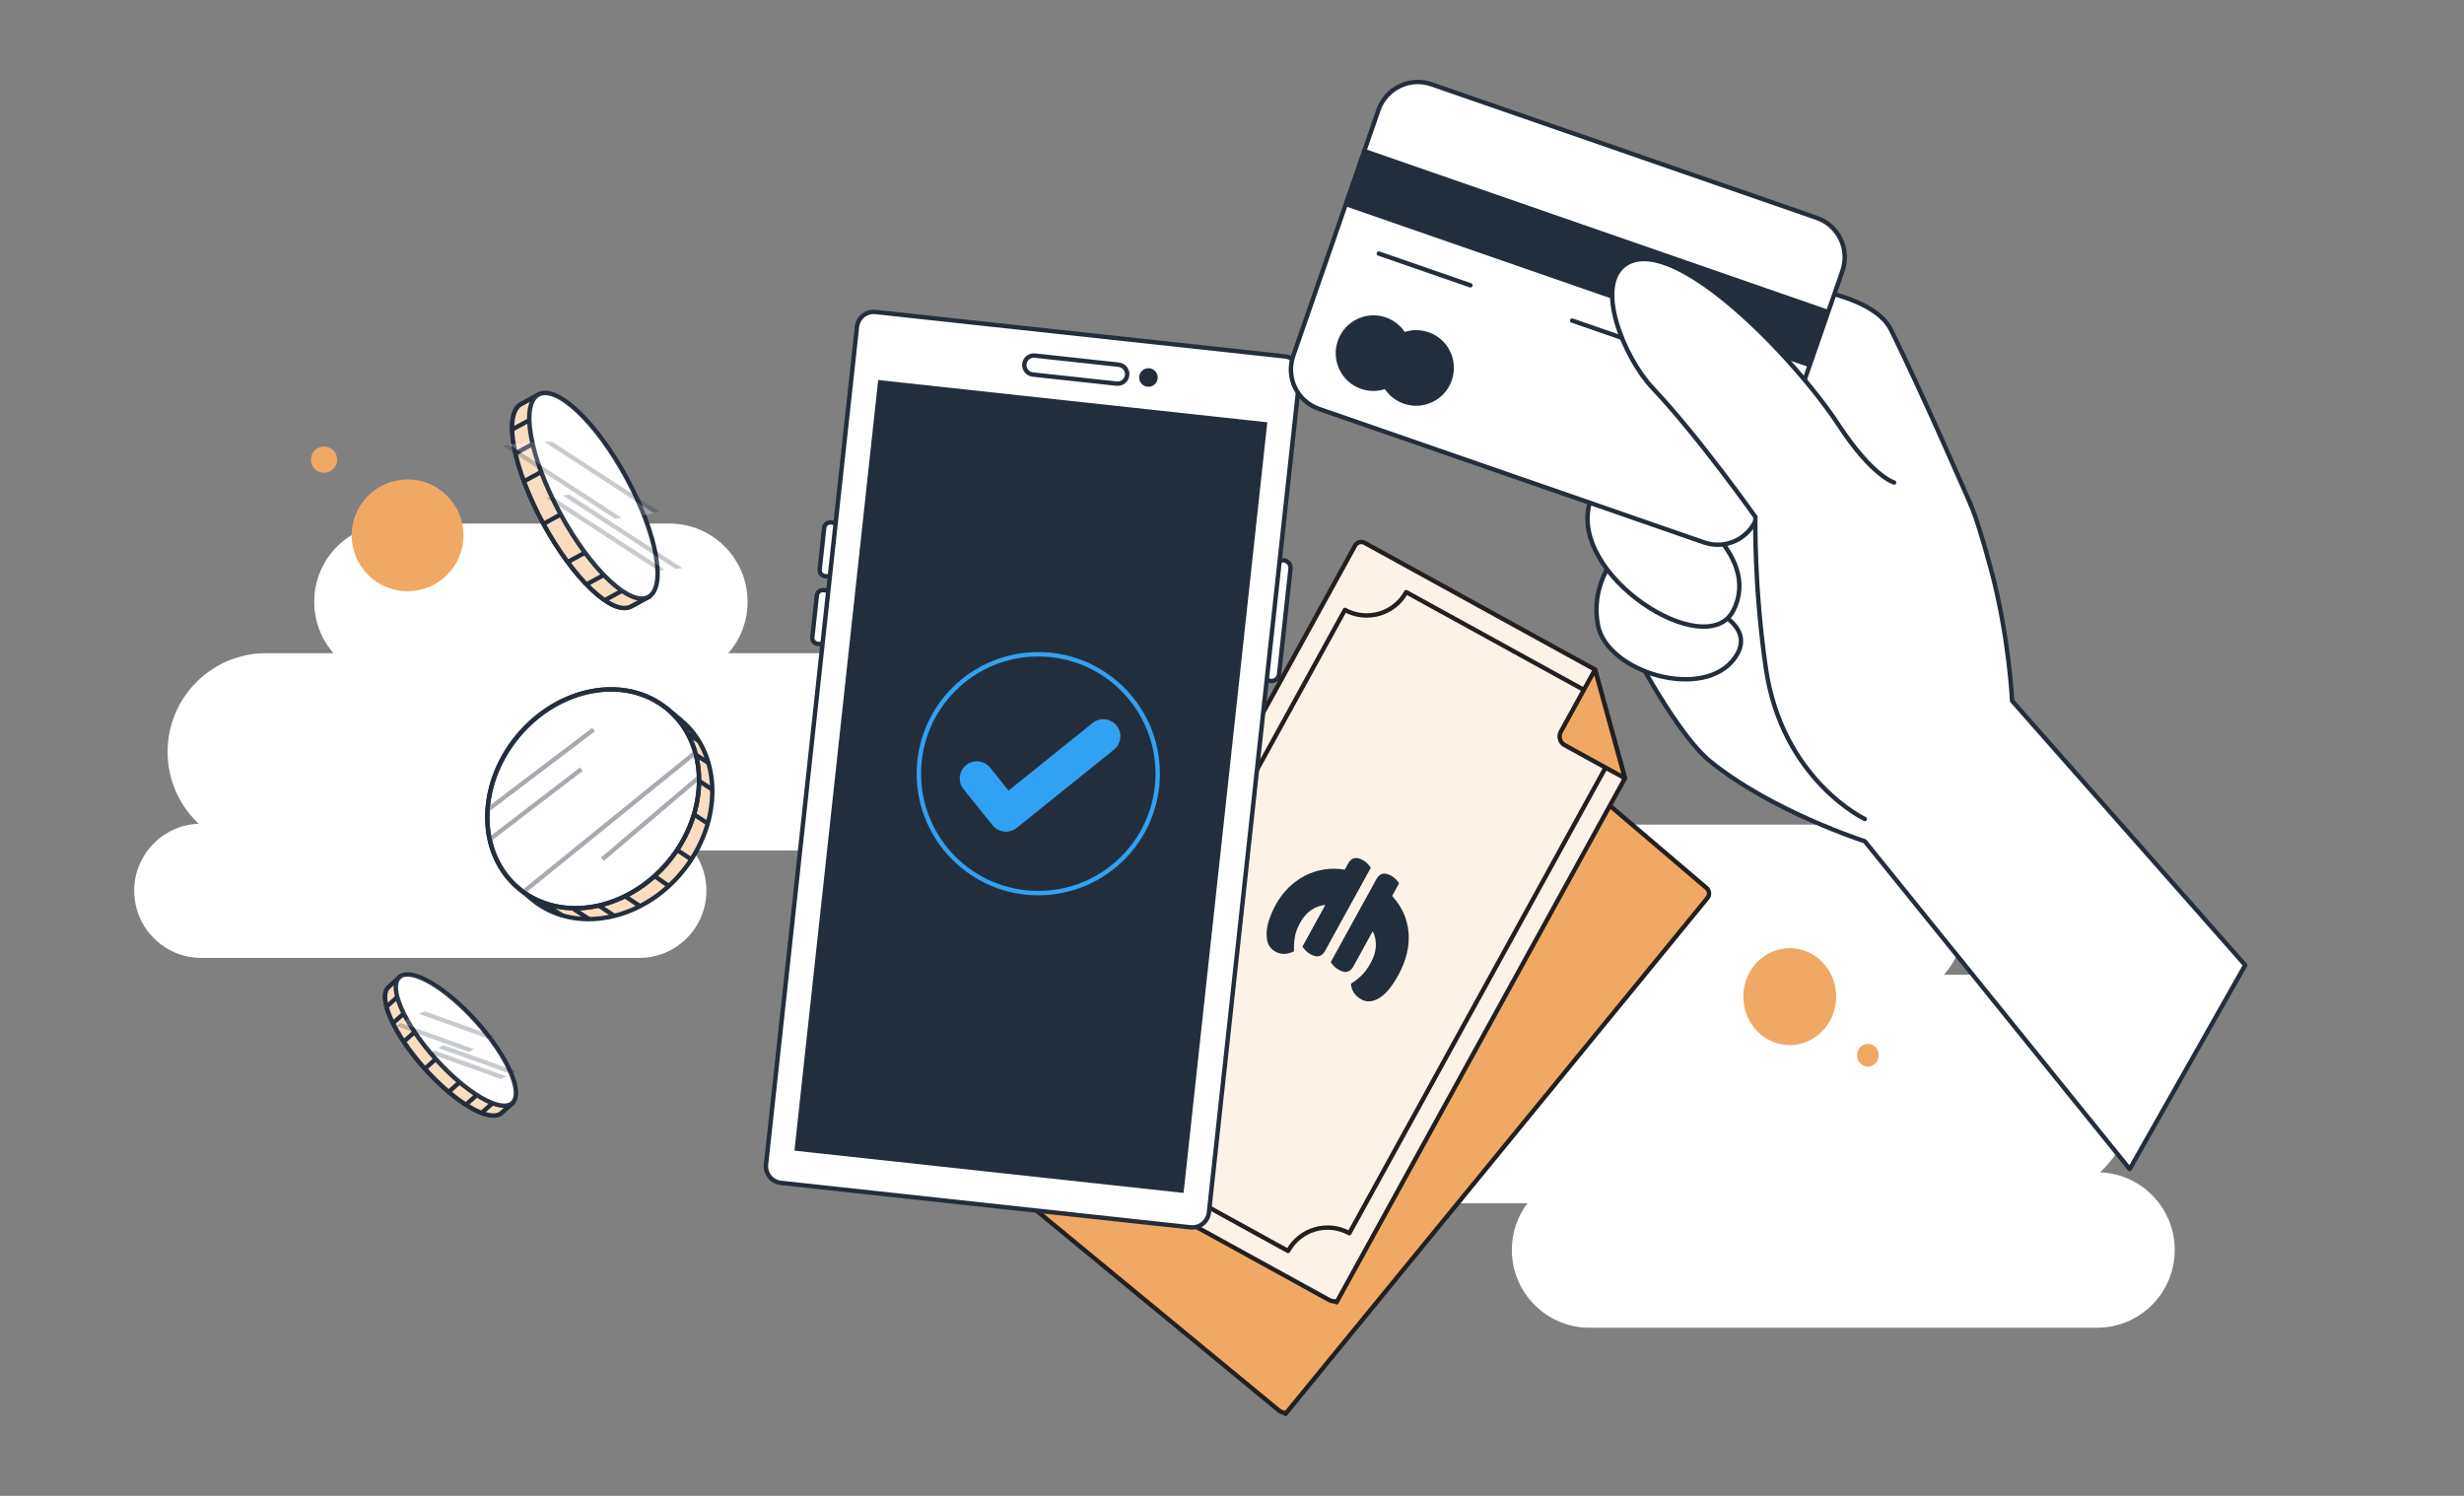 <?xml version="1.0" encoding="utf-8"?>
<!-- Generator: Adobe Illustrator 25.3.1, SVG Export Plug-In . SVG Version: 6.00 Build 0)  -->
<svg version="1.1" xmlns="http://www.w3.org/2000/svg" xmlns:xlink="http://www.w3.org/1999/xlink" x="0px" y="0px" width="560px"
	 height="340px" viewBox="0 0 560 340" style="enable-background:new 0 0 560 340;" xml:space="preserve">
<rect x="0" y="0" width="560" height="340" fill="#808080" stroke="none"/>
<style type="text/css">
	.st0{display:none;}
	.st1{display:inline;fill:#E9F5FE;}
	.st2{display:inline;fill:#FAFAFA;}
	.st3{fill:#FFFFFF;}
	.st4{fill:none;stroke:#31A1F3;stroke-width:1.5;stroke-linecap:round;stroke-linejoin:round;stroke-miterlimit:10;}
	.st5{fill:#F0A964;}
	.st6{fill:#E9F5FE;stroke:#232E3D;stroke-width:1.5;stroke-miterlimit:10;}
	.st7{fill:none;stroke:#232E3D;stroke-width:1.5;stroke-miterlimit:10;}
	.st8{fill:#A7ABB1;}
	.st9{clip-path:url(#SVGID_2_);}
	.st10{fill:#FFFFFF;stroke:#232E3D;stroke-linecap:round;stroke-linejoin:round;stroke-miterlimit:10;}
	.st11{fill:#E9F5FE;stroke:#232E3D;stroke-linecap:round;stroke-linejoin:round;stroke-miterlimit:10;}
	.st12{fill:none;stroke:#232E3D;stroke-linecap:round;stroke-linejoin:round;stroke-miterlimit:10;}
	.st13{fill:#E9F5FE;}
	.st14{fill:#232E3D;stroke:#232E3D;stroke-linecap:round;stroke-linejoin:round;stroke-miterlimit:10;}
	.st15{fill:#232E3D;}
	.st16{fill:#F1F2F2;stroke:#232E3D;stroke-width:1.5;stroke-miterlimit:10;}
	.st17{fill:#31A1F3;}
	.st18{fill:url(#SVGID_3_);}
	.st19{fill:url(#SVGID_4_);}
	.st20{fill:#F0A964;stroke:#231F20;stroke-linecap:round;stroke-linejoin:round;stroke-miterlimit:10;}
	.st21{fill:#FDF2E8;stroke:#231F20;stroke-linecap:round;stroke-linejoin:round;stroke-miterlimit:10;}
	.st22{fill:none;stroke:#231F20;stroke-linecap:round;stroke-linejoin:round;stroke-miterlimit:10;}
	.st23{fill:#31A1F3;stroke:#31A1F3;stroke-miterlimit:10;}
	.st24{fill:none;stroke:#31A1F3;stroke-linecap:round;stroke-linejoin:round;stroke-miterlimit:10;}
	.st25{fill:#FFFFFF;stroke:#232E3D;stroke-miterlimit:10;}
	.st26{clip-path:url(#SVGID_6_);}
	.st27{fill:#F9DDC1;stroke:#232E3D;stroke-miterlimit:10;}
	.st28{opacity:0.25;}
	.st29{clip-path:url(#SVGID_8_);fill:#FFFFFF;stroke:#232E3D;stroke-miterlimit:10;}
	.st30{clip-path:url(#SVGID_10_);}
	.st31{clip-path:url(#SVGID_12_);fill:#FFFFFF;stroke:#232E3D;stroke-miterlimit:10;}
	.st32{fill:none;stroke:#232E3D;stroke-miterlimit:10;}
	.st33{fill:none;stroke:#A7ABB1;stroke-miterlimit:10;}
	.st34{fill:#FFFFFF;stroke:#A7ABB1;stroke-miterlimit:10;}
	.st35{fill:#231F20;stroke:#232E3D;stroke-linecap:round;stroke-linejoin:round;stroke-miterlimit:10;}
	.st36{fill:#A9D9FB;stroke:#232E3D;stroke-linecap:round;stroke-linejoin:round;stroke-miterlimit:10;}
	.st37{fill:none;stroke:#FFFFFF;stroke-linecap:round;stroke-linejoin:round;stroke-miterlimit:10;}
	.st38{clip-path:url(#SVGID_14_);}
	.st39{clip-path:url(#SVGID_16_);fill:#FFFFFF;stroke:#232E3D;stroke-miterlimit:10;}
	.st40{clip-path:url(#SVGID_18_);}
	.st41{clip-path:url(#SVGID_20_);fill:#FFFFFF;stroke:#232E3D;stroke-miterlimit:10;}
	.st42{fill:#FFFFFF;stroke:#000000;stroke-linecap:round;stroke-linejoin:round;stroke-miterlimit:10;}
	.st43{fill:#F9DDC1;stroke:#231F20;stroke-linecap:round;stroke-linejoin:round;stroke-miterlimit:10;}
	.st44{fill:#232E3D;stroke:#231F20;stroke-linecap:round;stroke-linejoin:round;stroke-miterlimit:10;}
	.st45{fill:#F9DDC1;stroke:#232E3D;stroke-linecap:round;stroke-linejoin:round;stroke-miterlimit:10;}
	.st46{fill:#FFFFFF;stroke:#231F20;stroke-linecap:round;stroke-linejoin:round;stroke-miterlimit:10;}
	.st47{fill:#E9F5FE;stroke:#232E3D;stroke-miterlimit:10;}
	.st48{fill:#231F20;}
	.st49{fill:#E9F5FE;stroke:#000000;stroke-linecap:round;stroke-linejoin:round;stroke-miterlimit:10;}
	.st50{fill:#F9DDC1;}
	.st51{fill:#FFFFFF;stroke:#231F20;stroke-miterlimit:10;}
	.st52{fill:#E9F5FE;stroke:#231F20;stroke-miterlimit:10;}
	
		.st53{fill-rule:evenodd;clip-rule:evenodd;fill:#FFFFFF;stroke:#232E3D;stroke-linecap:round;stroke-linejoin:round;stroke-miterlimit:10;}
	
		.st54{fill-rule:evenodd;clip-rule:evenodd;fill:#FDF2E8;stroke:#232E3D;stroke-linecap:round;stroke-linejoin:round;stroke-miterlimit:10;}
	
		.st55{fill-rule:evenodd;clip-rule:evenodd;fill:#E9EAEB;stroke:#232E3D;stroke-linecap:round;stroke-linejoin:round;stroke-miterlimit:10;}
	.st56{fill:#FFFFFF;stroke:#232E3D;stroke-width:1.5;stroke-miterlimit:10;}
	.st57{clip-path:url(#SVGID_22_);}
	.st58{clip-path:url(#SVGID_24_);}
	.st59{fill:#E9F5FE;stroke:#232E3D;stroke-linecap:round;stroke-miterlimit:10;}
	.st60{fill:none;stroke:#232E3D;stroke-linecap:round;stroke-miterlimit:10;}
	.st61{fill:#FFFFFF;stroke:#231F20;stroke-width:1.5;stroke-linecap:round;stroke-linejoin:round;stroke-miterlimit:10;}
	.st62{fill:#A9D9FB;}
	.st63{fill:none;stroke:#231F20;stroke-miterlimit:10;}
	.st64{clip-path:url(#SVGID_26_);}
	.st65{fill:#F1F2F2;stroke:#232E3D;stroke-miterlimit:10;}
	.st66{clip-path:url(#SVGID_28_);}
	.st67{clip-path:url(#SVGID_30_);}
	.st68{clip-path:url(#SVGID_32_);}
	.st69{clip-path:url(#SVGID_34_);}
	.st70{clip-path:url(#SVGID_36_);}
	.st71{fill:#A9D9FB;stroke:#232E3D;stroke-miterlimit:10;}
	.st72{fill:#FDF2E8;stroke:#232E3D;stroke-linecap:round;stroke-linejoin:round;stroke-miterlimit:10;}
	.st73{fill:none;stroke:#31A1F3;stroke-width:13.841;stroke-linecap:round;stroke-linejoin:round;stroke-miterlimit:10;}
	.st74{fill:#FFFFFF;stroke:#232E3D;stroke-width:1.039;stroke-linecap:round;stroke-linejoin:round;stroke-miterlimit:10;}
	.st75{fill:none;stroke:#231F20;stroke-width:1.039;stroke-linecap:round;stroke-linejoin:round;stroke-miterlimit:10;}
	.st76{fill:none;stroke:#F0A964;stroke-width:1.039;stroke-linecap:round;stroke-linejoin:round;stroke-miterlimit:10;}
	.st77{fill:none;stroke:#31A1F3;stroke-width:1.039;stroke-linecap:round;stroke-linejoin:round;stroke-miterlimit:10;}
	.st78{fill:#E9EAEB;}
	.st79{fill:#31A1F3;stroke:#231F20;stroke-linecap:round;stroke-linejoin:round;stroke-miterlimit:10;}
	.st80{fill:#E9F5FE;stroke:#231F20;stroke-linecap:round;stroke-linejoin:round;stroke-miterlimit:10;}
	.st81{fill:#A9D9FB;stroke:#231F20;stroke-linecap:round;stroke-linejoin:round;stroke-miterlimit:10;}
	.st82{fill:#231F20;stroke:#231F20;stroke-miterlimit:10;}
	.st83{fill:#232E3D;stroke:#231F20;stroke-miterlimit:10;}
	.st84{clip-path:url(#SVGID_38_);}
	.st85{clip-path:url(#SVGID_40_);fill:#FFFFFF;stroke:#231F20;stroke-linecap:round;stroke-linejoin:round;stroke-miterlimit:10;}
	.st86{fill:#FDF2E8;stroke:#231F20;stroke-miterlimit:10;}
	.st87{fill:#FAFAFA;stroke:#231F20;stroke-linecap:round;stroke-linejoin:round;stroke-miterlimit:10;}
	.st88{fill-rule:evenodd;clip-rule:evenodd;fill:#FFFFFF;}
	.st89{clip-path:url(#SVGID_42_);}
	
		.st90{fill-rule:evenodd;clip-rule:evenodd;fill:#232E3D;stroke:#FFFFFF;stroke-linecap:round;stroke-linejoin:round;stroke-miterlimit:10;}
	.st91{fill-rule:evenodd;clip-rule:evenodd;fill:#232E3D;}
	.st92{fill:#FDF2E8;stroke:#232E3D;stroke-miterlimit:10;}
	.st93{fill:none;stroke:#232E3D;stroke-linecap:round;stroke-linejoin:round;stroke-miterlimit:10;stroke-dasharray:2,4.5;}
	.st94{fill:none;stroke:#31A1F3;stroke-width:5;stroke-linecap:round;stroke-linejoin:round;stroke-miterlimit:10;}
	
		.st95{fill-rule:evenodd;clip-rule:evenodd;fill:none;stroke:#232E3D;stroke-linecap:round;stroke-linejoin:round;stroke-miterlimit:10;}
	.st96{clip-path:url(#SVGID_44_);}
	.st97{clip-path:url(#SVGID_46_);fill:#FFFFFF;stroke:#231F20;stroke-linecap:round;stroke-linejoin:round;stroke-miterlimit:10;}
</style>
<g id="Layer_2" class="st0">
	<rect x="-27.733" y="-24.399" class="st1" width="614.62" height="394.49"/>
</g>
<g id="Layer_1">
	<g>
		<path class="st3" d="M60.511,193.31h130.016c12.384,0,22.423-10.039,22.423-22.423v0
			c0-12.384-10.039-22.423-22.423-22.423H60.511c-12.384,0-22.423,10.039-22.423,22.423v0
			C38.088,183.271,48.127,193.31,60.511,193.31z"/>
		<path class="st3" d="M45.758,217.721h99.533c8.424,0,15.254-6.829,15.254-15.254v0
			c0-8.424-6.829-15.254-15.254-15.254h-99.533c-8.424,0-15.254,6.829-15.254,15.254v0
			C30.505,210.892,37.334,217.721,45.758,217.721z"/>
		<path class="st3" d="M89.201,154.569h62.918c9.822,0,17.784-7.962,17.784-17.784v0
			c0-9.822-7.962-17.784-17.784-17.784H89.201c-9.822,0-17.784,7.962-17.784,17.784v0
			C71.417,146.607,79.379,154.569,89.201,154.569z"/>
	</g>
	<g>
		<path class="st3" d="M459.495,273.509H308.869c-14.347,0-25.977-11.63-25.977-25.977v0
			c0-14.347,11.63-25.977,25.977-25.977h150.626c14.347,0,25.977,11.63,25.977,25.977v0
			C485.472,261.879,473.842,273.509,459.495,273.509z"/>
		<path class="st3" d="M476.586,301.79H361.276c-9.76,0-17.672-7.912-17.672-17.672v0
			c0-9.76,7.912-17.672,17.672-17.672h115.311c9.76,0,17.672,7.912,17.672,17.672v0
			C494.258,293.878,486.346,301.79,476.586,301.79z"/>
		<path class="st3" d="M426.257,228.627h-72.892c-11.379,0-20.603-9.224-20.603-20.603v0
			c0-11.379,9.224-20.603,20.603-20.603h72.892c11.379,0,20.603,9.224,20.603,20.603v0
			C446.861,219.403,437.636,228.627,426.257,228.627z"/>
	</g>
	<g>
		<g>
			<path class="st20" d="M232.05,272.26l58.63,48.346c0.69,0.569,1.711,0.471,1.473,0.759l95.903-117.264
				c0.558-0.682,0.468-1.686-0.203-2.258l-57.407-48.909c-0.69-0.569-1.71-0.471-2.28,0.219l-96.335,116.827
				C231.262,270.671,231.36,271.691,232.05,272.26z"/>
		</g>
		<g>
			<path class="st21" d="M235.598,258.894l66.579,36.635c0.783,0.431,1.768,0.145,1.588,0.473l65.539-119.108
				l-6.801-24.7l-52.345-28.803c-0.783-0.431-1.768-0.145-2.199,0.638L234.96,256.695
				C234.529,257.478,234.815,258.463,235.598,258.894z"/>
			<g>
				<path class="st15" d="M301.122,216.18c-0.323,0.587-0.75,0.964-1.282,1.131c-0.531,0.167-1.194,0.032-1.987-0.405
					c-0.44-0.242-0.811-0.523-1.114-0.843c-0.302-0.32-0.545-0.625-0.729-0.917l5.211-9.47
					c-1.174,0.118-2.251,0.511-3.23,1.178c-0.978,0.667-1.832,1.66-2.559,2.982
					c-0.63,1.145-1.022,2.24-1.176,3.284c-0.153,1.044-0.205,2.077-0.156,3.099
					c-0.597,0.321-1.268,0.516-2.014,0.584c-0.745,0.068-1.47-0.092-2.175-0.479
					c-0.675-0.371-1.167-0.834-1.476-1.386c-0.307-0.552-0.486-1.167-0.535-1.843
					c-0.118-1.175,0.028-2.414,0.439-3.718c0.412-1.304,0.948-2.558,1.611-3.761
					c0.808-1.469,1.774-2.754,2.897-3.857c1.123-1.103,2.356-2.003,3.695-2.701c1.34-0.697,2.788-1.173,4.343-1.426
					c1.556-0.254,3.138-0.244,4.746,0.03l0.824-1.498c0.307-0.558,0.727-0.92,1.258-1.087
					c0.532-0.166,1.209-0.023,2.031,0.429c0.411,0.226,0.776,0.503,1.092,0.83
					c0.318,0.327,0.553,0.629,0.707,0.905L301.122,216.18z M316.398,203.642c2.243,2.458,3.487,5.256,3.73,8.393
					c0.244,3.137-0.539,6.35-2.349,9.639c-1.438,2.613-2.89,4.348-4.356,5.206
					c-1.466,0.857-2.801,0.955-4.005,0.292c-1.438-0.791-2.24-1.978-2.402-3.56
					c0.816-0.508,1.605-1.125,2.368-1.853c0.764-0.727,1.477-1.693,2.139-2.897
					c0.727-1.321,1.119-2.589,1.173-3.801c0.056-1.213-0.181-2.347-0.71-3.403l-4.435,8.06
					c-0.323,0.587-0.75,0.964-1.282,1.131c-0.531,0.167-1.194,0.032-1.987-0.405
					c-0.441-0.242-0.811-0.523-1.114-0.843c-0.302-0.32-0.545-0.625-0.729-0.917l10.445-18.983
					c0.307-0.558,0.727-0.92,1.258-1.087c0.532-0.166,1.209-0.023,2.03,0.429c0.412,0.227,0.776,0.503,1.092,0.831
					c0.318,0.327,0.553,0.629,0.707,0.905L316.398,203.642z"/>
			</g>
			<path class="st22" d="M250.102,260.869l42.644,23.465c2.729-4.96,8.962-6.768,13.922-4.039l59.604-108.322
				c-4.96-2.729-6.768-8.962-4.039-13.922l-42.644-23.465c-2.729,4.96-8.962,6.768-13.922,4.039L246.063,246.947
				C251.023,249.676,252.831,255.909,250.102,260.869z"/>
			<path class="st20" d="M369.304,176.894l-6.801-24.7l-7.752,14.088c-0.608,1.104-0.229,2.478,0.845,3.069
				L369.304,176.894z"/>
		</g>
	</g>
	<ellipse class="st5" cx="406.765" cy="226.526" rx="10.55" ry="11.022"/>
	<ellipse class="st5" cx="424.527" cy="239.855" rx="2.477" ry="2.588"/>
	<circle class="st5" cx="92.632" cy="121.68" r="12.706"/>
	<circle class="st5" cx="73.644" cy="104.47" r="2.983"/>
	<g>
		<path class="st10" d="M186.29,129.458l1.032-9.503c0.081-0.747,0.752-1.286,1.499-1.205l0.493,0.053
			c0.747,0.081,1.286,0.752,1.205,1.499l-1.031,9.503c-0.081,0.747-0.752,1.286-1.499,1.205l-0.493-0.053
			C186.749,130.875,186.209,130.204,186.29,129.458z"/>
		<path class="st10" d="M287.256,152.874l2.604-23.989c0.103-0.95,0.957-1.637,1.907-1.534l0,0
			c0.95,0.103,1.637,0.957,1.534,1.907l-2.604,23.989c-0.103,0.95-0.957,1.637-1.907,1.534l0,0
			C287.84,154.678,287.153,153.824,287.256,152.874z"/>
		<path class="st10" d="M184.621,144.837l1.032-9.503c0.081-0.747,0.752-1.286,1.499-1.205l0.493,0.053
			c0.747,0.081,1.286,0.752,1.205,1.499l-1.031,9.503c-0.081,0.747-0.752,1.286-1.499,1.205l-0.493-0.053
			C185.08,146.255,184.54,145.584,184.621,144.837z"/>
		<path class="st10" d="M270.553,278.961l-93.073-10.102c-2.094-0.227-3.608-2.109-3.38-4.204l20.663-190.367
			c0.227-2.094,2.109-3.608,4.204-3.38l93.073,10.102c2.094,0.227,3.608,2.109,3.38,4.204l-20.663,190.367
			C274.529,277.675,272.647,279.188,270.553,278.961z"/>
		
			<rect x="189.859" y="90.66" transform="matrix(0.994 0.108 -0.108 0.994 20.659 -24.244)" class="st15" width="88.967" height="176.218"/>
		<g>
			<path class="st23" d="M228.257,188.524c-0.893-0.097-1.712-0.545-2.275-1.245l-6.618-8.23
				c-1.173-1.458-0.941-3.591,0.517-4.764c1.458-1.173,3.591-0.941,4.764,0.517l4.495,5.59l19.488-15.671
				c1.458-1.173,3.591-0.941,4.764,0.517c1.173,1.458,0.941,3.591-0.517,4.764l-22.128,17.795
				C230.046,188.359,229.151,188.621,228.257,188.524z"/>
			<circle class="st24" cx="235.975" cy="175.855" r="27.14"/>
		</g>
		<path class="st10" d="M253.786,87.196l-19.06-2.069c-1.188-0.129-2.047-1.197-1.918-2.385v0
			c0.129-1.188,1.197-2.047,2.385-1.918l19.06,2.069c1.188,0.129,2.047,1.197,1.918,2.385v0
			C256.043,86.466,254.975,87.325,253.786,87.196z"/>
		<circle class="st15" cx="261.007" cy="85.803" r="2.11"/>
	</g>
	<g>
		<path class="st10" d="M457.3,159.311c0,0-0.684-14.784-4.873-30.182c-4.189-15.398-5.275-15.709-5.275-15.709
			l-35.065-28.572c0,0-36.42,21.132-39.771,28.952c-2.022,4.718,3.681,21.631,8.524,34.309l-6.982,4.464
			c0,0,8.302,15.17,14.77,20.433c14.044,11.428,35.189,18.207,35.189,18.207l60.21,74.513l26.252-46.36
			L457.3,159.311z"/>
		<path class="st10" d="M447.907,114.754c0,0-10.942-25.25-18.132-39.784c-6.961-14.072-55.461-11.729-61.761-11.587
			c-15.697,0.352-22.588,7.754-14.822,19.711c5.993,9.226,47.166,10.786,47.166,10.786l19.735,18.805"/>
		<path class="st10" d="M379.236,115.711c0,0-19.152,10.2-16.068,26.381c2.048,10.746,24.134,17.398,31.163,7.362
			c7.028-10.036-15.652-14.602-15.652-14.602"/>
		<path class="st10" d="M390.269,95.725c0,0-23.402,1.453-28.845,18.177c-5.442,16.724,26.419,36.945,32.532,24.836
			c6.65-13.175-13.335-24.836-13.335-24.836"/>
		<g>
			<path class="st25" d="M387.305,123.291l-87.543-30.352c-4.944-1.714-7.562-7.111-5.848-12.055l19.373-55.877
				c1.714-4.944,7.111-7.562,12.055-5.848l87.543,30.352c4.944,1.714,7.562,7.111,5.848,12.055l-19.373,55.877
				C397.646,122.386,392.248,125.005,387.305,123.291z"/>
			
				<rect x="304.45" y="51.566" transform="matrix(0.945 0.328 -0.328 0.945 39.035 -114.868)" class="st15" width="112.117" height="13.751"/>
			
				<ellipse transform="matrix(0.328 -0.945 0.945 0.328 133.936 348.767)" class="st15" cx="311.994" cy="80.287" rx="8.595" ry="8.566"/>
			
				<ellipse transform="matrix(0.328 -0.945 0.945 0.328 137.285 360.207)" class="st15" cx="321.706" cy="83.654" rx="8.595" ry="8.566"/>
			<line class="st12" x1="313.372" y1="57.633" x2="334.184" y2="64.849"/>
			<line class="st12" x1="357.308" y1="72.866" x2="399.856" y2="87.618"/>
		</g>
		<path class="st10" d="M423.817,186.15c0,0-18.843-8.912-22.512-34.418c-2.699-18.765-2.358-34.244-2.358-34.244
			s-12.716-18.029-23.366-29.311c-6.5-6.886-13.51-23.827-5.774-28.337c11.091-6.466,37.999,21.406,48.084,36.781
			c7.697,11.735,12.588,13.051,12.588,13.051"/>
	</g>
	<g>
		<g>
			<path class="st25" d="M114.544,248.691c-0.903-3.719-4.064-9.061-8.7-14.241
				c-4.636-5.18-9.595-8.913-13.191-10.221l-1.867-2.086l-2.433,2.177c-2.584,2.312,1.058,10.597,8.134,18.504
				c7.076,7.907,14.907,12.443,17.491,10.13l2.433-2.177L114.544,248.691z"/>
			<g>
				<defs>
					<path id="SVGID_5_" d="M114.544,248.691c-0.903-3.719-4.064-9.061-8.7-14.241
						c-4.636-5.18-9.595-8.913-13.191-10.221l-1.867-2.086l-2.433,2.177c-2.584,2.312,1.058,10.597,8.134,18.504
						c7.076,7.907,14.907,12.443,17.491,10.13l2.433-2.177L114.544,248.691z"/>
				</defs>
				<use xlink:href="#SVGID_5_"  style="overflow:visible;fill:#F9DDC1;"/>
				<clipPath id="SVGID_2_">
					<use xlink:href="#SVGID_5_"  style="overflow:visible;"/>
				</clipPath>
				<g class="st9">
					<line class="st27" x1="93.451" y1="223.802" x2="86.901" y2="229.664"/>
					<line class="st27" x1="94.841" y1="227.614" x2="88.29" y2="233.476"/>
					<line class="st27" x1="97.274" y1="231.84" x2="90.724" y2="237.702"/>
					<line class="st27" x1="115.057" y1="247.945" x2="108.506" y2="253.807"/>
					<line class="st27" x1="111.421" y1="246.143" x2="104.871" y2="252.004"/>
					<line class="st27" x1="107.491" y1="243.256" x2="100.94" y2="249.119"/>
					<line class="st27" x1="102.092" y1="237.977" x2="95.541" y2="243.839"/>
				</g>
				<use xlink:href="#SVGID_5_"  style="overflow:visible;fill:none;stroke:#232E3D;stroke-miterlimit:10;"/>
			</g>
			
				<ellipse transform="matrix(0.745 -0.667 0.667 0.745 -131.287 129.341)" class="st25" cx="103.599" cy="236.46" rx="6.279" ry="19.213"/>
			<g class="st28">
				<defs>
					
						<ellipse id="SVGID_7_" transform="matrix(0.744 -0.668 0.668 0.744 -131.501 129.715)" class="st28" cx="103.544" cy="236.482" rx="6.279" ry="19.213"/>
				</defs>
				<use xlink:href="#SVGID_7_"  style="overflow:visible;fill:#FFFFFF;"/>
				<clipPath id="SVGID_3_">
					<use xlink:href="#SVGID_7_"  style="overflow:visible;"/>
				</clipPath>
				
					<rect x="100.016" y="213.251" transform="matrix(-0.337 0.942 -0.942 -0.337 357.489 217.476)" style="clip-path:url(#SVGID_3_);fill:#FFFFFF;stroke:#232E3D;stroke-miterlimit:10;" width="4.324" height="42.696"/>
				
					<rect x="104.043" y="219.11" transform="matrix(-0.337 0.942 -0.942 -0.337 366.73 222.688)" style="clip-path:url(#SVGID_3_);fill:#FFFFFF;stroke:#232E3D;stroke-miterlimit:10;" width="1.841" height="42.696"/>
				<use xlink:href="#SVGID_7_"  style="overflow:visible;fill:none;stroke:#232E3D;stroke-miterlimit:10;"/>
			</g>
		</g>
	</g>
	<g>
		<g>
			<path class="st25" d="M145.516,132.366c-0.027-5.213-2.537-13.287-7.051-21.61
				c-4.515-8.323-9.914-14.83-14.268-17.695l-1.818-3.352l-3.909,2.12c-4.152,2.252-1.931,14.377,4.96,27.082
				c6.891,12.705,15.844,21.179,19.996,18.927l3.909-2.12L145.516,132.366z"/>
			<g>
				<defs>
					<path id="SVGID_9_" d="M145.516,132.366c-0.027-5.213-2.537-13.287-7.051-21.61
						c-4.515-8.323-9.914-14.83-14.268-17.695l-1.818-3.352l-3.909,2.12c-4.152,2.252-1.931,14.377,4.96,27.082
						c6.891,12.705,15.844,21.179,19.996,18.927l3.909-2.12L145.516,132.366z"/>
				</defs>
				<use xlink:href="#SVGID_9_"  style="overflow:visible;fill:#F9DDC1;"/>
				<clipPath id="SVGID_4_">
					<use xlink:href="#SVGID_9_"  style="overflow:visible;"/>
				</clipPath>
				<g style="clip-path:url(#SVGID_4_);">
					<line class="st27" x1="125.388" y1="92.746" x2="114.863" y2="98.456"/>
					<line class="st27" x1="126.03" y1="98.236" x2="115.505" y2="103.945"/>
					<line class="st27" x1="127.927" y1="104.602" x2="117.401" y2="110.311"/>
					<line class="st27" x1="146.429" y1="131.539" x2="135.904" y2="137.248"/>
					<line class="st27" x1="142.178" y1="128.007" x2="131.653" y2="133.715"/>
					<line class="st27" x1="137.876" y1="122.945" x2="127.351" y2="128.654"/>
					<line class="st27" x1="132.381" y1="114.25" x2="121.857" y2="119.959"/>
				</g>
				<use xlink:href="#SVGID_9_"  style="overflow:visible;fill:none;stroke:#232E3D;stroke-miterlimit:10;"/>
			</g>
			
				<ellipse transform="matrix(0.879 -0.477 0.477 0.879 -37.425 77.935)" class="st25" cx="134.856" cy="112.713" rx="8.553" ry="26.171"/>
			<g class="st28">
				<defs>
					
						<ellipse id="SVGID_11_" transform="matrix(0.878 -0.478 0.478 0.878 -37.501 78.195)" class="st28" cx="134.776" cy="112.726" rx="8.553" ry="26.171"/>
				</defs>
				<use xlink:href="#SVGID_11_"  style="overflow:visible;fill:#FFFFFF;"/>
				<clipPath id="SVGID_6_">
					<use xlink:href="#SVGID_11_"  style="overflow:visible;"/>
				</clipPath>
				
					<rect x="130.613" y="80.722" transform="matrix(-0.545 0.838 -0.838 -0.545 298.429 57.728)" style="clip-path:url(#SVGID_6_);fill:#FFFFFF;stroke:#232E3D;stroke-miterlimit:10;" width="5.891" height="58.157"/>
				
					<rect x="134.154" y="89.363" transform="matrix(-0.545 0.838 -0.838 -0.545 308.53 69.532)" style="clip-path:url(#SVGID_6_);fill:#FFFFFF;stroke:#232E3D;stroke-miterlimit:10;" width="2.507" height="58.157"/>
				<use xlink:href="#SVGID_11_"  style="overflow:visible;fill:none;stroke:#232E3D;stroke-miterlimit:10;"/>
			</g>
		</g>
	</g>
	<g>
		<path class="st27" d="M154.648,163.581l-2.919-2.402l-0.246,0.299c-9.471-5.03-22.555-1.723-30.877,8.389
			c-8.322,10.112-9.05,23.588-2.292,31.914l-1.671-1l4.343,3.701c9.505,7.823,24.746,5.009,34.042-6.286
			C164.324,186.902,164.154,171.404,154.648,163.581z"/>
		
			<ellipse transform="matrix(0.635 -0.772 0.772 0.635 -91.066 170.371)" class="st25" cx="134.899" cy="181.63" rx="26.486" ry="22.29"/>
		<line class="st32" x1="123.316" y1="205.141" x2="127.722" y2="208.05"/>
		<line class="st32" x1="130.367" y1="206.596" x2="133.873" y2="208.91"/>
		<line class="st32" x1="158.95" y1="177.536" x2="161.891" y2="179.477"/>
		<line class="st32" x1="158.2" y1="171.568" x2="161.141" y2="173.509"/>
		<line class="st32" x1="156.35" y1="166.773" x2="158.828" y2="168.409"/>
		<line class="st32" x1="136.067" y1="205.826" x2="139.573" y2="208.141"/>
		<line class="st32" x1="157.738" y1="185.118" x2="160.844" y2="187.168"/>
		<line class="st32" x1="142.14" y1="203.769" x2="145.497" y2="205.985"/>
		<line class="st32" x1="148.859" y1="199.19" x2="152.012" y2="201.385"/>
		<line class="st32" x1="153.991" y1="193.274" x2="157.147" y2="195.357"/>
		<line class="st33" x1="110.889" y1="184.034" x2="134.899" y2="165.834"/>
		<line class="st33" x1="111.334" y1="190.762" x2="132.12" y2="174.835"/>
		<line class="st33" x1="118.934" y1="202.752" x2="158.088" y2="171.016"/>
		<line class="st34" x1="136.919" y1="195.281" x2="158.957" y2="176.6"/>
		
			<ellipse transform="matrix(0.635 -0.772 0.772 0.635 -91.066 170.371)" class="st32" cx="134.899" cy="181.63" rx="26.486" ry="22.29"/>
	</g>
</g>
</svg>
